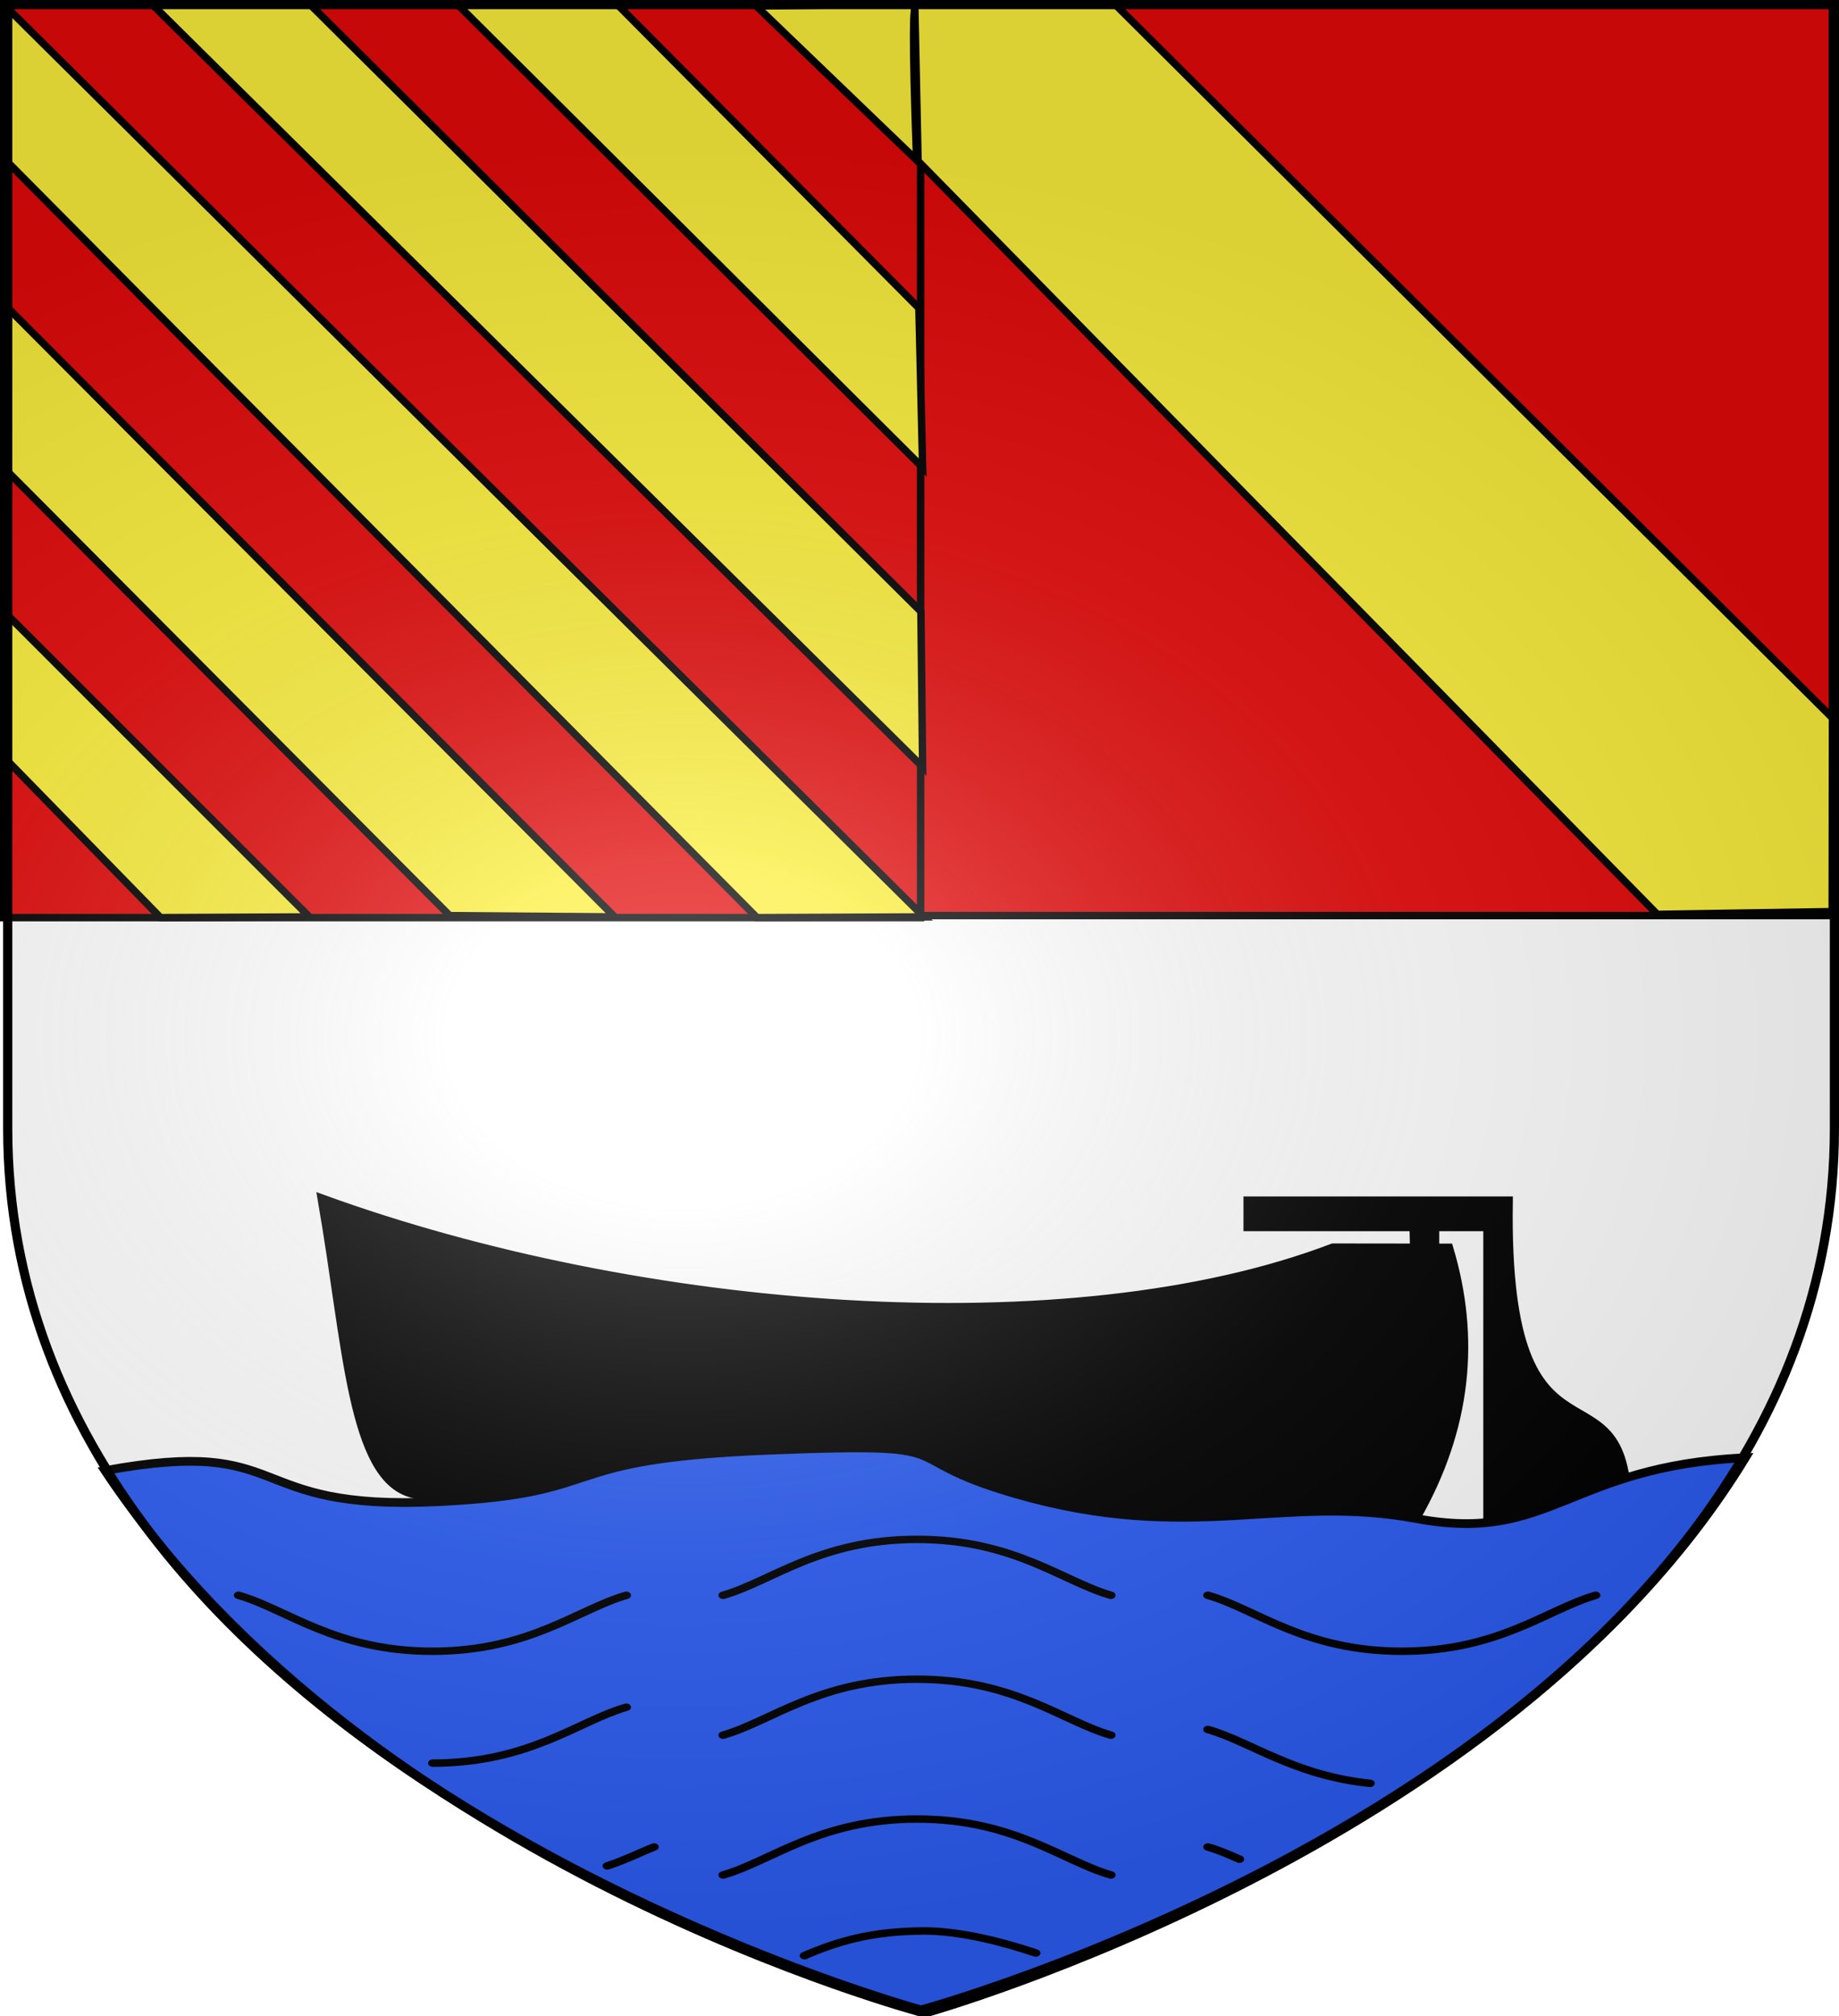 <?xml version="1.0" encoding="UTF-8" standalone="no"?>
<svg
   xmlns:dc="http://purl.org/dc/elements/1.1/"
   xmlns:cc="http://creativecommons.org/ns#"
   xmlns:rdf="http://www.w3.org/1999/02/22-rdf-syntax-ns#"
   xmlns:svg="http://www.w3.org/2000/svg"
   xmlns="http://www.w3.org/2000/svg"
   xmlns:xlink="http://www.w3.org/1999/xlink"
   xmlns:sodipodi="http://sodipodi.sourceforge.net/DTD/sodipodi-0.dtd"
   xmlns:inkscape="http://www.inkscape.org/namespaces/inkscape"
   height="658.974"
   width="601.465"
   version="1.0"
   id="svg2"
   sodipodi:version="0.32"
   inkscape:version="0.46"
   sodipodi:docname="Blason_ville_fr_L'Arche (Corrèze).svg"
   sodipodi:docbase="C:\Documents and Settings\Propriétaire\Bureau"
   inkscape:export-filename="/Users/olivier/Desktop/Blason Rouge/Blason_Vide_3D.png"
   inkscape:export-xdpi="144"
   inkscape:export-ydpi="144"
   inkscape:output_extension="org.inkscape.output.svg.inkscape">
  <sodipodi:namedview
     inkscape:window-height="1490"
     inkscape:window-width="1924"
     inkscape:pageshadow="2"
     inkscape:pageopacity="0.0"
     guidetolerance="10.0"
     gridtolerance="10.0"
     objecttolerance="10000"
     borderopacity="1.0"
     bordercolor="#666666"
     pagecolor="#ffffff"
     id="base"
     showgrid="true"
     height="660px"
     inkscape:zoom="0.9801978"
     inkscape:cx="555.26157"
     inkscape:cy="311.52745"
     inkscape:window-x="1895"
     inkscape:window-y="800"
     inkscape:current-layer="layer3"
     showguides="false"
     inkscape:guide-bbox="true"
     inkscape:snap-nodes="false"
     inkscape:snap-global="false"
     showborder="false">
    <inkscape:grid
       type="xygrid"
       id="grid2403"
       visible="true"
       enabled="false"
       spacingx="30px"
       spacingy="30px" />
  </sodipodi:namedview>
  <desc
     id="desc4">Flag of Canton of Valais (Wallis)</desc>
  <defs
     id="defs6">
    <radialGradient
       gradientTransform="matrix(1,0,0,0.758,0,112.573)"
       gradientUnits="userSpaceOnUse"
       id="radialGradient5897"
       fy="159.161"
       fx="244.555"
       r="136.727"
       cy="159.161"
       cx="244.555">
      <stop
         offset="0"
         style="stop-color:#d49e00;stop-opacity:1"
         id="stop5903" />
      <stop
         offset="0.5"
         style="stop-color:#e9c034;stop-opacity:1"
         id="stop4026" />
      <stop
         offset="1"
         style="stop-color:#ffe268;stop-opacity:1"
         id="stop5907" />
    </radialGradient>
    <linearGradient
       id="linearGradient2893">
      <stop
         style="stop-color:white;stop-opacity:0.314;"
         offset="0"
         id="stop2895" />
      <stop
         id="stop2897"
         offset="0.19"
         style="stop-color:white;stop-opacity:0.251;" />
      <stop
         style="stop-color:#6b6b6b;stop-opacity:0.125;"
         offset="0.6"
         id="stop2901" />
      <stop
         style="stop-color:black;stop-opacity:0.125;"
         offset="1"
         id="stop2899" />
    </linearGradient>
    <radialGradient
       inkscape:collect="always"
       xlink:href="#linearGradient2893"
       id="radialGradient3163"
       gradientUnits="userSpaceOnUse"
       gradientTransform="matrix(1.354,0,0,0.977,-77.582,118.629)"
       cx="221.445"
       cy="226.331"
       fx="221.445"
       fy="226.331"
       r="300" />
    <pattern
       patternUnits="userSpaceOnUse"
       width="178.168"
       height="199.71"
       patternTransform="translate(-328.318,-112.593)"
       id="pattern4124">
      <g
         transform="matrix(0.806,0,0,0.77,264.813,86.782)"
         id="g4119">
        <path
           style="fill:#fcef3c;fill-opacity:1;stroke:#000000;stroke-width:3.807;stroke-miterlimit:4;stroke-dasharray:none;stroke-opacity:1;display:inline"
           sodipodi:nodetypes="cccccccccccccccccccccccccccccccccccccccc"
           id="path4262"
           d="M -267.374,-6.853 L -272.223,16.977 L -277.071,-6.853 L -277.071,-26.381 L -277.071,-51.594 L -302.284,-51.594 L -302.284,-37.048 L -311.982,-37.048 L -311.982,-51.594 L -326.528,-51.594 L -326.528,-61.291 L -311.982,-61.291 L -311.982,-75.837 L -302.284,-75.837 L -302.284,-61.291 L -277.071,-61.291 L -277.071,-86.504 L -291.617,-86.504 L -291.617,-96.202 L -277.071,-96.202 L -277.071,-110.748 L -267.374,-110.748 L -267.374,-96.202 L -252.828,-96.202 L -252.828,-86.504 L -267.374,-86.504 L -267.374,-61.291 L -242.161,-61.291 L -242.161,-75.837 L -232.463,-75.837 L -232.463,-61.291 L -217.917,-61.291 L -217.917,-51.594 L -232.463,-51.594 L -232.463,-37.048 L -242.161,-37.048 L -242.161,-51.594 L -267.374,-51.594 L -267.374,-26.381 L -267.374,-6.853 z"
           inkscape:tile-cx="-271.30875"
           inkscape:tile-cy="-47.720769"
           inkscape:tile-w="108.61065"
           inkscape:tile-h="127.72503"
           inkscape:tile-x0="-325.61408"
           inkscape:tile-y0="-111.58328" />
        <use
           height="658.974"
           width="601.465"
           x="0"
           y="0"
           inkscape:tiled-clone-of="#path4262"
           xlink:href="#path4262"
           id="use2607" />
        <use
           height="658.974"
           width="601.465"
           x="0"
           y="0"
           inkscape:tiled-clone-of="#path4262"
           xlink:href="#path4262"
           transform="translate(108.611,127.725)"
           id="use2613" />
      </g>
    </pattern>
    <radialGradient
       inkscape:collect="always"
       xlink:href="#radialGradient5897"
       id="radialGradient3834"
       gradientUnits="userSpaceOnUse"
       gradientTransform="matrix(1,0,0,0.604,0,61.304)"
       cx="149.201"
       cy="154.626"
       fx="149.201"
       fy="154.626"
       r="133.806" />
    <radialGradient
       inkscape:collect="always"
       xlink:href="#radialGradient5897"
       id="radialGradient3838"
       gradientUnits="userSpaceOnUse"
       gradientTransform="matrix(1,0,0,0.604,0,61.304)"
       cx="149.201"
       cy="154.626"
       fx="149.201"
       fy="154.626"
       r="133.806" />
    <radialGradient
       inkscape:collect="always"
       xlink:href="#radialGradient5897"
       id="radialGradient3842"
       gradientUnits="userSpaceOnUse"
       gradientTransform="matrix(1,0,0,0.604,0,61.304)"
       cx="149.201"
       cy="154.626"
       fx="149.201"
       fy="154.626"
       r="133.806" />
  </defs>
  <g
     inkscape:groupmode="layer"
     id="layer3"
     inkscape:label="Fond écu"
     style="display:inline"
     transform="translate(0.914,-0.835)">
    <use
       transform="translate(-168.41,-374.841)"
       id="use5107"
       x="0"
       y="0"
       width="590"
       height="710"
       xlink:href="#horn"
       style="fill:url(#radialGradient3834);fill-opacity:1" />
    <use
       transform="translate(-359.706,-386.797)"
       id="use3836"
       x="0"
       y="0"
       width="590"
       height="710"
       xlink:href="#horn"
       style="fill:url(#radialGradient3838);fill-opacity:1" />
    <path
       sodipodi:nodetypes="cccccc"
       d="M 299.578,656.78 C 299.578,656.78 598.301,575.397 598.301,368.567 C 598.301,161.738 598.301,1.229 598.301,1.229 L 0.856,1.229 L 0.856,368.567 C 0.856,575.397 299.578,656.78 299.578,656.78 z"
       style="opacity:1;fill:#ffffff;fill-opacity:1;fill-rule:evenodd;stroke:none;stroke-width:3;stroke-linecap:butt;stroke-linejoin:miter;stroke-miterlimit:4;stroke-dasharray:none;stroke-opacity:1;display:inline"
       id="path2435"
       inkscape:export-xdpi="144"
       inkscape:export-ydpi="144" />
    <g
       style="display:inline"
       transform="matrix(1.111,0,0,1.343,781.899,-651.222)"
       id="g4923">
      <g
         id="g8796"
         style="opacity:1;display:inline"
         transform="matrix(0.885,0,0,0.861,209.664,384.307)">
        <g
           transform="matrix(-1,0,0,1,-560.647,178.327)"
           id="g8785" />
        <g
           transform="matrix(-1,0,0,1,-560.647,178.327)"
           style="fill:#000000"
           id="g8771">
          <path
             sodipodi:nodetypes="ccsccc"
             id="path6784"
             style="opacity:1;fill:#000000;fill-opacity:1;fill-rule:evenodd;stroke:#000000;stroke-width:3.396;stroke-linecap:butt;stroke-linejoin:miter;marker:none;marker-start:none;marker-mid:none;marker-end:none;stroke-miterlimit:4;stroke-dasharray:none;stroke-dashoffset:0;stroke-opacity:1;visibility:visible;display:inline;overflow:visible"
             d="M -9.394,292.463 C -18.182,317.542 -15.383,342.622 1.354,367.701 C 225.644,363.522 299.655,369.187 335.559,360.87 C 355.242,356.31 356.607,319.755 364.964,278.671 C 259.446,311.232 116.726,320.868 29.07,292.424 L -9.394,292.463 z" />
          <path
             id="path7884"
             style="fill:#000000;fill-rule:evenodd;stroke:#000000;stroke-width:3.438;stroke-linecap:butt;stroke-linejoin:miter;stroke-miterlimit:4;stroke-dasharray:none;stroke-opacity:1"
             transform="translate(-2.485,-7.501e-2)"
             d="M 59.561,285.615 L 4.365,285.615 L 4.213,290.575 L -2.118,290.503 L -2.127,285.615 L -20.208,285.615 L -20.208,368.575 L -65.943,368.575 C -68,319.965 -25.197,363.923 -26.59,279.233 L 59.561,279.233 L 59.561,285.615 z" />
        </g>
      </g>
    </g>
    <path
       style="opacity:1;fill:#e20909;fill-opacity:1;fill-rule:evenodd;stroke:#000000;stroke-width:2.427;stroke-miterlimit:4;stroke-opacity:1;display:inline"
       d="M 298.298,1.466 L 598.371,1.466 L 598.371,300.121 L 298.298,300.121 C 299.479,201.751 298.808,101.528 298.298,1.466 z"
       id="rect3265"
       sodipodi:nodetypes="ccccc" />
    <path
       style="opacity:1;fill:#e20909;fill-opacity:1;fill-rule:evenodd;stroke:#000000;stroke-width:2.427;stroke-miterlimit:4;stroke-opacity:1;display:inline"
       d="M 0.113,2.122 L 300.186,2.122 L 300.186,300.778 L 0.113,300.778 L 0.113,2.122 z"
       id="path3260"
       sodipodi:nodetypes="ccccc" />
    <path
       style="opacity:1;fill:#fcef3c;fill-opacity:1;fill-rule:evenodd;stroke:#000000;stroke-width:2.427;stroke-miterlimit:4;stroke-opacity:1;display:inline"
       d="M 48.715,2.122 L 99.665,1.466 L 300.274,200.71 L 300.842,251.518 L 48.715,2.122 z"
       id="path3258"
       sodipodi:nodetypes="ccccc" />
    <path
       sodipodi:nodetypes="ccccc"
       id="use3266"
       d="M 147.891,1.466 L 200.811,2.122 L 299.618,101.534 L 300.842,153.655 L 147.891,1.466 z"
       style="fill:#fcef3c;fill-opacity:1;fill-rule:evenodd;stroke:#000000;stroke-width:2.427;stroke-miterlimit:4;stroke-opacity:1;display:inline" />
    <path
       sodipodi:nodetypes="cccc"
       id="use3268"
       d="M 246.411,2.779 L 301.301,2.122 C 300.71,22.202 295.808,-32.706 298.872,53.166 L 246.411,2.779 z"
       style="fill:#fcef3c;fill-opacity:1;fill-rule:evenodd;stroke:#000000;stroke-width:2.427;stroke-miterlimit:4;stroke-opacity:1;display:inline" />
    <path
       style="opacity:1;fill:#fcef3c;fill-opacity:1;fill-rule:evenodd;stroke:#000000;stroke-width:2.427;stroke-miterlimit:4;stroke-opacity:1;display:inline"
       d="M 298.253,1.466 L 362.995,1.466 L 598.415,235.52 L 598.326,298.807 L 541.118,299.708 L 299.35,53.484 L 298.253,1.466 z"
       id="path3274"
       sodipodi:nodetypes="ccccccc" />
    <path
       style="opacity:1;fill:#fcef3c;fill-opacity:1;fill-rule:evenodd;stroke:#000000;stroke-width:2.427;stroke-miterlimit:4;stroke-opacity:1;display:inline"
       d="M 1.755,54.009 L 0.16,2.122 L 301.26,300.542 L 246.657,300.778 L 1.755,54.009 z"
       id="path3338"
       sodipodi:nodetypes="ccccc" />
    <path
       style="opacity:1;fill:#fcef3c;fill-opacity:1;fill-rule:evenodd;stroke:#000000;stroke-width:2.427;stroke-miterlimit:4;stroke-opacity:1;display:inline"
       d="M 1.755,155.156 L 0.817,100.642 L 200.113,300.542 L 146.167,300.121 L 1.755,155.156 z"
       id="path3340"
       sodipodi:nodetypes="ccccc" />
    <path
       style="opacity:1;fill:#fcef3c;fill-opacity:1;fill-rule:evenodd;stroke:#000000;stroke-width:2.427;stroke-miterlimit:4;stroke-opacity:1;display:inline"
       d="M 1.755,249.734 L 1.474,201.788 L 100.28,300.542 L 51.589,300.778 L 1.755,249.734 z"
       id="path3342"
       sodipodi:nodetypes="ccccc" />
    <path
       style="fill:#2b5df2;fill-opacity:1;fill-rule:evenodd;stroke:#000000;stroke-width:2.846;stroke-linecap:butt;stroke-linejoin:miter;stroke-miterlimit:4;stroke-dasharray:none;stroke-opacity:1"
       d="M 331.355,489.138 C 288.529,476.771 318.528,472.134 250.338,474.882 C 178.058,477.793 200.282,488.878 142.5,491.69 C 77.342,494.861 95.683,470.095 33.415,481.534 C 119.835,611.366 301.495,658.9 301.495,658.9 C 301.495,658.9 491.413,605.941 569.954,477.323 C 511.998,480.052 506.282,505.426 462.434,497.23 C 418.626,489.042 388.472,505.631 331.355,489.138 z"
       id="path2160"
       sodipodi:nodetypes="csscccss" />
    <g
       style="fill:#2b5df2;stroke:#000000;stroke-opacity:1"
       id="g3257"
       transform="matrix(1.084,0,0,0.856,-26.196,89.81)">
      <path
         sodipodi:nodetypes="css"
         id="path6075"
         d="M 241.506,505.231 C 256.129,499.891 270.753,483.871 300,483.871 C 329.247,483.871 343.871,499.891 358.494,505.231"
         style="fill:#2b5df2;fill-opacity:1;fill-rule:evenodd;stroke:#000000;stroke-width:2.846;stroke-linecap:round;stroke-linejoin:round;stroke-miterlimit:4;stroke-dasharray:none;stroke-opacity:1" />
      <path
         sodipodi:nodetypes="css"
         id="path6077"
         d="M 241.506,612.029 C 256.129,606.69 270.753,590.67 300,590.67 C 329.247,590.67 343.871,606.69 358.494,612.029"
         style="fill:#2b5df2;fill-opacity:1;fill-rule:evenodd;stroke:#000000;stroke-width:2.846;stroke-linecap:round;stroke-linejoin:round;stroke-miterlimit:4;stroke-dasharray:none;stroke-opacity:1" />
      <path
         sodipodi:nodetypes="cc"
         id="path6085"
         d="M 153.906,569.312 C 183.069,569.266 197.679,553.301 212.281,547.969"
         style="fill:#2b5df2;fill-opacity:1;fill-rule:evenodd;stroke:#000000;stroke-width:2.846;stroke-linecap:round;stroke-linejoin:round;stroke-miterlimit:4;stroke-dasharray:none;stroke-opacity:1" />
      <path
         sodipodi:nodetypes="css"
         id="path6089"
         d="M 241.506,558.63 C 256.129,553.29 270.753,537.27 300,537.27 C 329.247,537.27 343.871,553.29 358.494,558.63"
         style="fill:#2b5df2;fill-opacity:1;fill-rule:evenodd;stroke:#000000;stroke-width:2.846;stroke-linecap:round;stroke-linejoin:round;stroke-miterlimit:4;stroke-dasharray:none;stroke-opacity:1" />
      <path
         sodipodi:nodetypes="cc"
         id="path6091"
         d="M 206.562,608.562 C 212.357,606.115 216.695,603.291 220.656,601.344"
         style="fill:#2b5df2;fill-opacity:1;fill-rule:evenodd;stroke:#000000;stroke-width:2.846;stroke-linecap:round;stroke-linejoin:round;stroke-miterlimit:4;stroke-dasharray:none;stroke-opacity:1" />
      <path
         sodipodi:nodetypes="ccc"
         id="path6093"
         d="M 335.828,641.828 C 327.189,638.11 313.588,633.406 302.312,633.406 C 286.148,633.406 275.683,637.571 266.032,642.836"
         style="fill:#2b5df2;fill-opacity:1;fill-rule:evenodd;stroke:#000000;stroke-width:2.846;stroke-linecap:round;stroke-linejoin:round;stroke-miterlimit:4;stroke-dasharray:none;stroke-opacity:1" />
      <path
         sodipodi:nodetypes="cc"
         id="path6099"
         d="M 387.781,556.469 C 400.686,561.181 413.723,574.046 436.688,577.031"
         style="fill:#2b5df2;fill-opacity:1;fill-rule:evenodd;stroke:#000000;stroke-width:2.846;stroke-linecap:round;stroke-linejoin:round;stroke-miterlimit:4;stroke-dasharray:none;stroke-opacity:1" />
      <path
         sodipodi:nodetypes="cc"
         id="path6101"
         d="M 387.781,601.344 C 390.893,602.48 394.028,604.151 397.281,606"
         style="fill:#2b5df2;fill-opacity:1;fill-rule:evenodd;stroke:#000000;stroke-width:2.846;stroke-linecap:round;stroke-linejoin:round;stroke-miterlimit:4;stroke-dasharray:none;stroke-opacity:1" />
      <path
         sodipodi:nodetypes="css"
         id="path6107"
         d="M 387.77,505.231 C 402.393,510.571 417.017,526.59 446.264,526.59 C 475.511,526.59 490.135,510.571 504.758,505.231"
         style="fill:#2b5df2;fill-opacity:1;fill-rule:evenodd;stroke:#000000;stroke-width:2.846;stroke-linecap:round;stroke-linejoin:round;stroke-miterlimit:4;stroke-dasharray:none;stroke-opacity:1" />
      <path
         sodipodi:nodetypes="css"
         id="path6109"
         d="M 95.298,505.231 C 109.922,510.571 124.545,526.59 153.793,526.59 C 183.04,526.59 197.663,510.571 212.287,505.231"
         style="fill:#2b5df2;fill-opacity:1;fill-rule:evenodd;stroke:#000000;stroke-width:2.846;stroke-linecap:round;stroke-linejoin:round;stroke-miterlimit:4;stroke-dasharray:none;stroke-opacity:1" />
    </g>
  </g>
  <g
     inkscape:groupmode="layer"
     id="layer4"
     inkscape:label="Meubles"
     style="opacity:1;display:inline"
     transform="translate(0.914,-0.835)">
    <g
       id="g6475"
       inkscape:label="Calque 1"
       transform="matrix(1.001,0,0,0.725,-63.128,-176.192)"
       style="opacity:1">
      <g
         transform="translate(62.857,493.791)"
         style="opacity:1;display:inline"
         id="g6477">
        <g
           id="g5810" />
        <g
           id="g6515">
          <rect
             id="rect4923"
             style="opacity:1;fill:none;fill-opacity:1;fill-rule:nonzero;stroke:none;stroke-width:7.56;stroke-linecap:round;stroke-linejoin:round;stroke-miterlimit:4;stroke-dasharray:none;stroke-opacity:1;display:inline"
             y="3.375078e-14"
             x="0"
             height="660"
             width="600" />
        </g>
      </g>
      <rect
         y="686.648"
         x="314.286"
         height="45.714"
         width="0"
         id="rect4632"
         style="fill:#ff0000;fill-opacity:1;stroke-width:5.394;stroke-miterlimit:4;stroke-dasharray:none" />
    </g>
  </g>
  <g
     inkscape:groupmode="layer"
     id="layer2"
     inkscape:label="Reflet final"
     style="display:inline"
     transform="translate(0.914,-0.835)"
     sodipodi:insensitive="true">
    <path
       sodipodi:nodetypes="cccccc"
       d="M 300.329,657.887 C 300.329,657.887 599.052,576.503 599.052,369.674 C 599.052,162.845 599.052,2.335 599.052,2.335 L 1.606,2.335 L 1.606,369.674 C 1.606,576.503 300.329,657.887 300.329,657.887 z"
       style="opacity:1;fill:url(#radialGradient3163);fill-opacity:1;fill-rule:evenodd;stroke:#000000;stroke-width:3;stroke-linecap:butt;stroke-linejoin:miter;stroke-miterlimit:4;stroke-dasharray:none;stroke-opacity:1"
       id="path2875"
       inkscape:export-xdpi="144"
       inkscape:export-ydpi="144" />
    <use
       transform="translate(-328.058,-478.928)"
       id="use3840"
       x="0"
       y="0"
       width="590"
       height="710"
       xlink:href="#horn"
       style="fill:url(#radialGradient3842);fill-opacity:1" />
  </g>
</svg>
